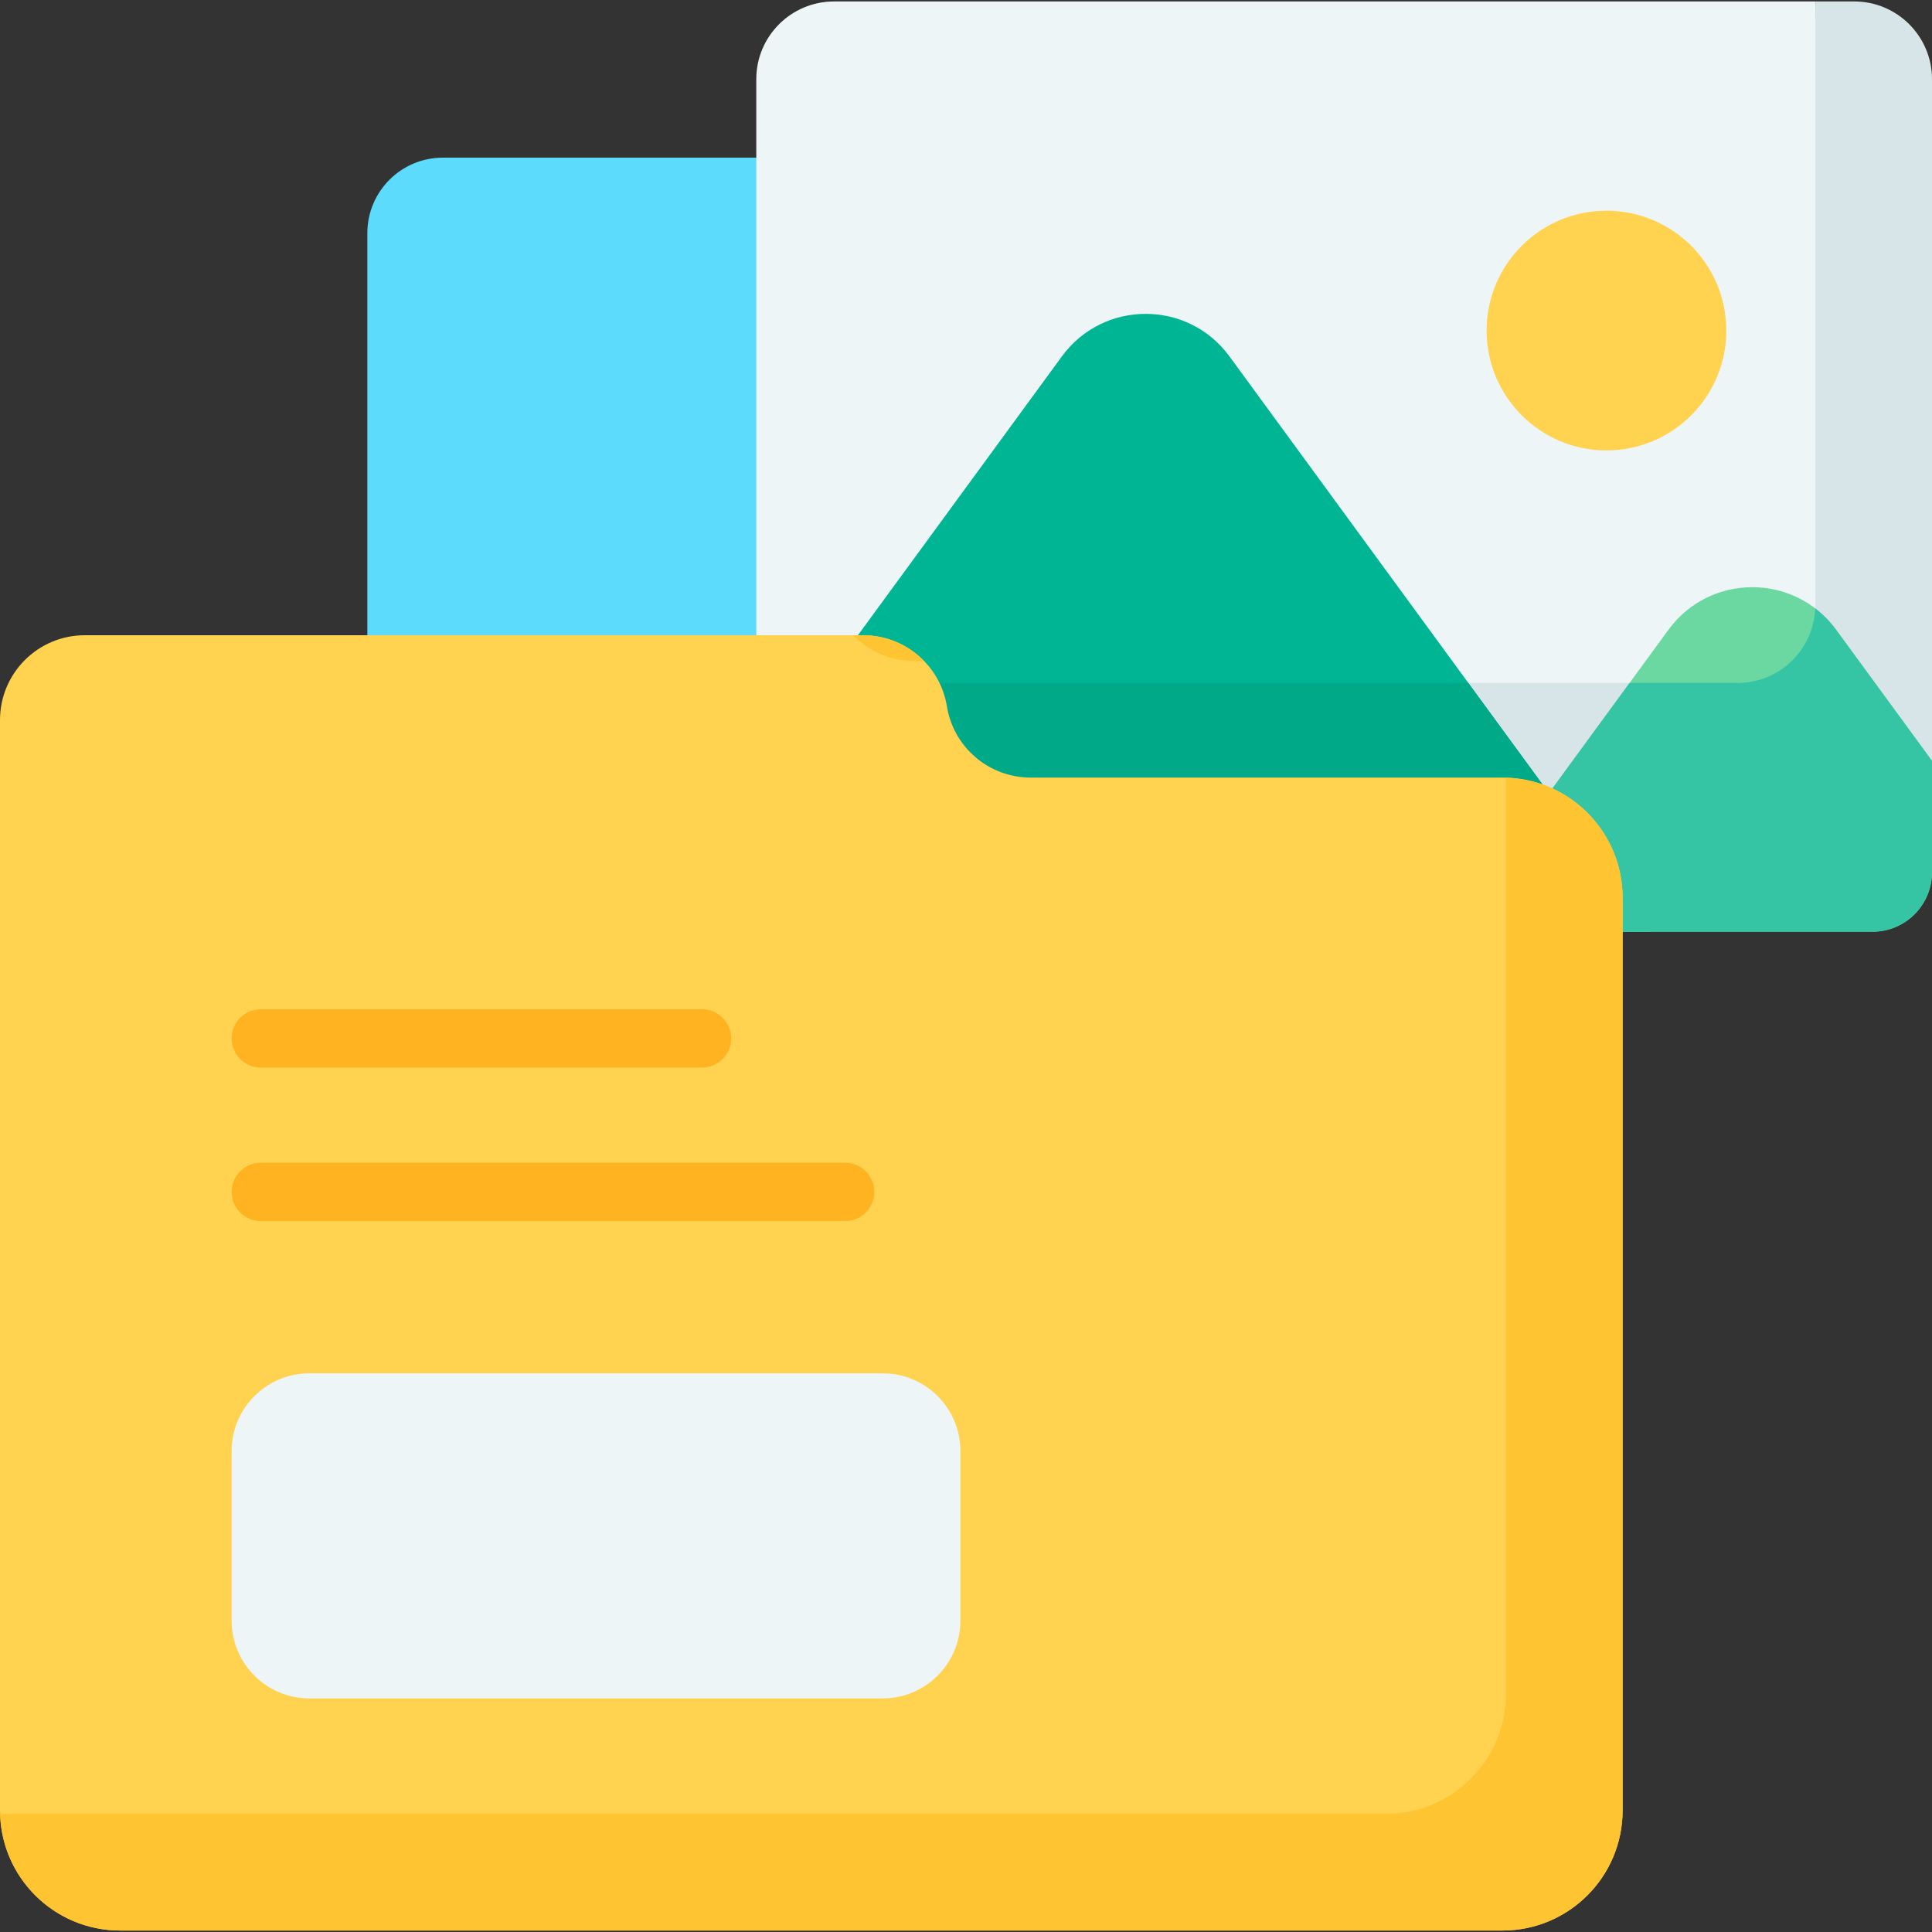 <svg id="Capa_1" enable-background="new 0 0 512 512" viewBox="0 0 512 512" xmlns="http://www.w3.org/2000/svg"><rect x="0" y="0" width="512" height="512" fill="#333333" stroke="none"/><g><path d="m97.353 268.312v-206.53c0-11.046 8.954-20 20-20h271.576c11.046 0 20 8.954 20 20v206.529c0 11.046-8.954 20-20 20h-271.576c-11.046.001-20-8.954-20-19.999z" fill="#5cdbfd"/><path d="m488.593 207.626-7.498-207.237h-260.067c-11.379 0-20.604 9.225-20.604 20.604v186.634h288.169z" fill="#eef5f6"/><path d="m468.183 212.917 43.817-11.276v-180.649c0-11.379-9.225-20.604-20.604-20.604h-10.302v159.99c0 11.379-9.225 20.604-20.604 20.604h-260.066v45.332c0 11.379 9.225 20.604 20.604 20.604h171.557z" fill="#d7e4e8"/><path d="m325.818 94.444c-10.989-15.024-33.416-15.024-44.406 0l-80.988 110.724v25.974c0 8.713 7.063 15.776 15.776 15.776h221.145z" fill="#00b594"/><path d="m218.114 180.983-17.69 24.186v25.974c0 8.713 7.063 15.776 15.776 15.776h221.145l-48.228-65.936z" fill="#00a987"/><path d="m486.576 166.882c-10.989-15.025-33.416-15.025-44.406 0l-58.542 80.036h112.596c8.713 0 15.776-7.063 15.776-15.776v-29.501z" fill="#6bd8a2"/><circle cx="425.73" cy="87.604" fill="#ffd24f" r="31.759"/><path d="m486.576 166.883c-1.617-2.21-3.486-4.087-5.525-5.646-.453 10.978-9.471 19.746-20.56 19.746h-28.634l-48.229 65.936h112.596c8.713 0 15.776-7.063 15.776-15.776v-29.502z" fill="#35c4a4"/><path d="m250.945 187.205c-1.771-10.874-11.164-18.861-22.181-18.861h-206.29c-12.412 0-22.474 10.061-22.474 22.473v288.95c0 17.587 14.257 31.844 31.844 31.844h366.32c17.587 0 31.844-14.257 31.844-31.844v-241.856c0-17.587-14.257-31.844-31.844-31.844h-125.038c-11.018-.001-20.411-7.988-22.181-18.862z" fill="#ffd24f"/><path d="m242.221 175.159h2.653c-4.111-4.227-9.846-6.815-16.111-6.815h-2.654c4.112 4.227 9.846 6.815 16.112 6.815z" fill="#ffc432"/><path d="m399.08 206.089c.009.304.023.608.023.914v241.856c0 17.588-14.257 31.845-31.844 31.845h-366.32c-.307 0-.611-.015-.916-.023.485 17.163 14.541 30.931 31.821 30.931h366.32c17.587 0 31.844-14.257 31.844-31.845v-241.856c.001-17.28-13.765-31.335-30.928-31.822z" fill="#ffc432"/><path d="m233.916 363.942h-151.927c-11.379 0-20.604 9.225-20.604 20.604v44.945c0 11.379 9.225 20.604 20.604 20.604h151.927c11.379 0 20.604-9.224 20.604-20.604v-44.945c-.001-11.379-9.225-20.604-20.604-20.604z" fill="#eef5f6"/><g fill="#ffb320"><path d="m186.035 282.918h-116.924c-4.268 0-7.726-3.459-7.726-7.726s3.459-7.726 7.726-7.726h116.924c4.268 0 7.726 3.459 7.726 7.726s-3.458 7.726-7.726 7.726z"/><path d="m223.971 323.596h-154.86c-4.268 0-7.726-3.459-7.726-7.726s3.459-7.726 7.726-7.726h154.859c4.268 0 7.726 3.459 7.726 7.726.001 4.267-3.458 7.726-7.725 7.726z"/></g></g><g/><g/><g/><g/><g/><g/><g/><g/><g/><g/><g/><g/><g/><g/><g/></svg>